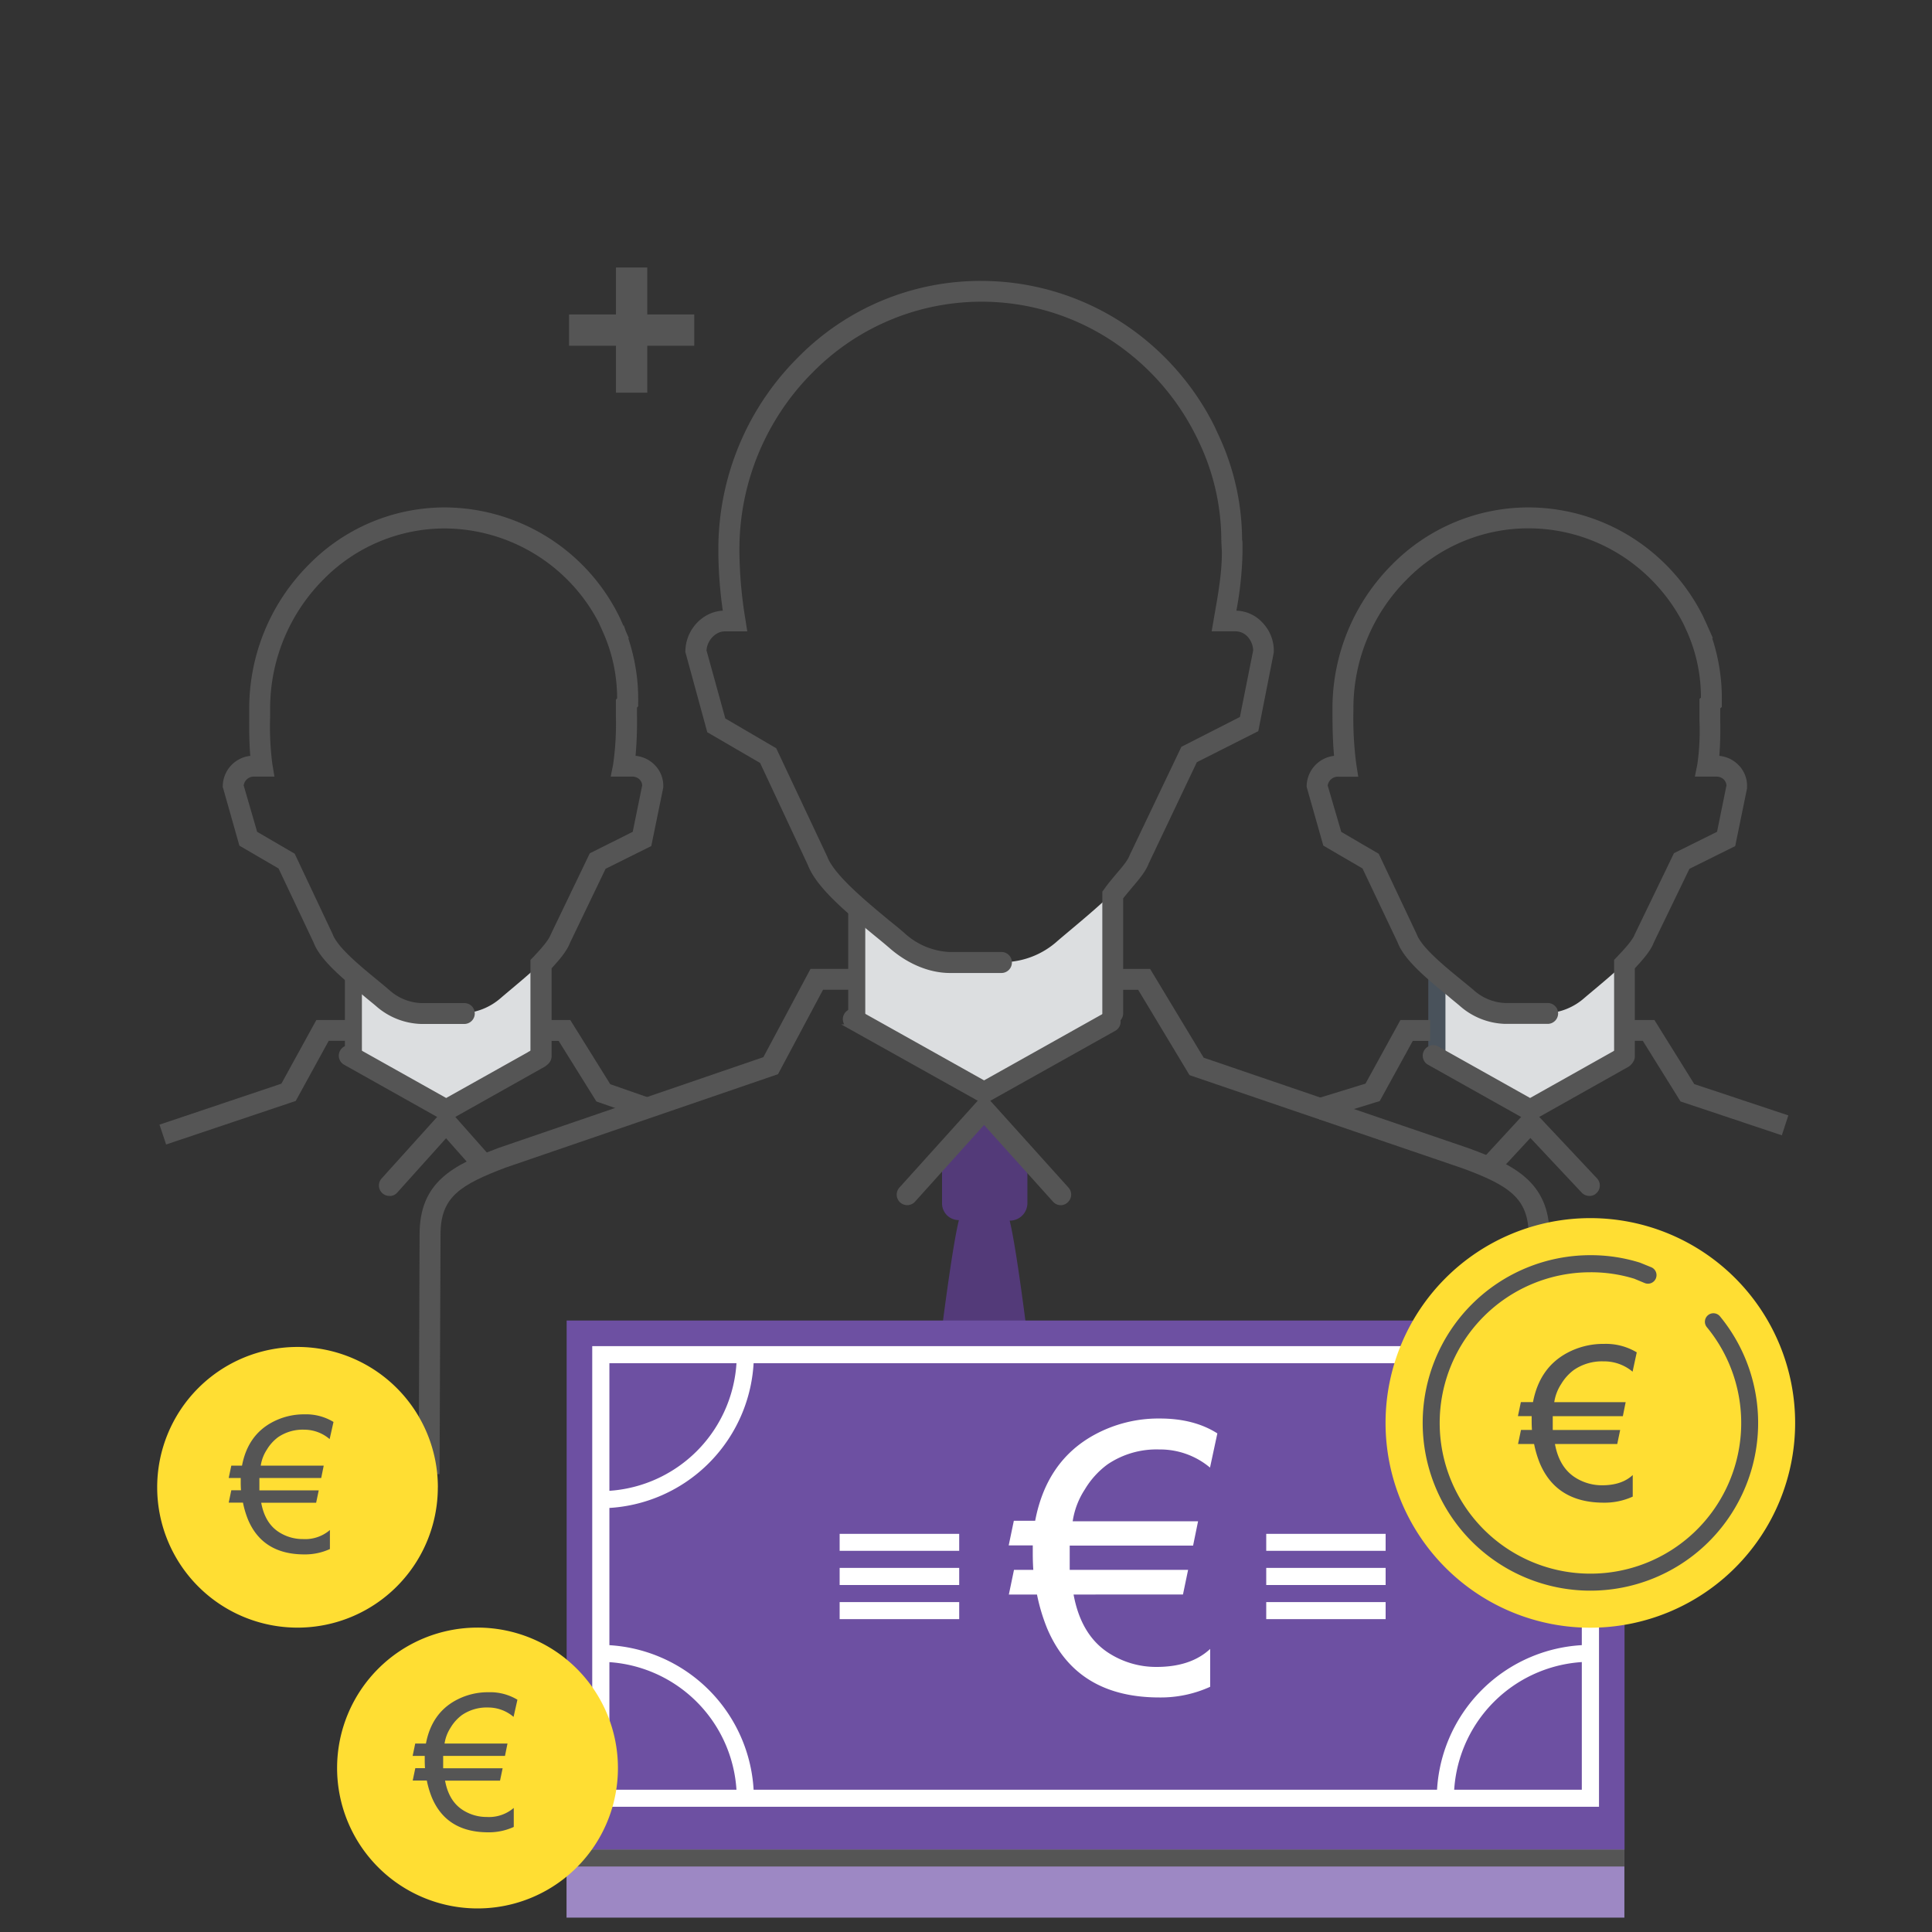 <?xml version="1.0" encoding="UTF-8" standalone="no"?>
<svg
   id="Calque_15"
   data-name="Calque 15"
   viewBox="0 0 500 500"
   version="1.1"
   sodipodi:docname="registration-investor.svg"
   inkscape:version="1.3.2 (091e20ef0f, 2023-11-25)"
   xmlns:inkscape="http://www.inkscape.org/namespaces/inkscape"
   xmlns:sodipodi="http://sodipodi.sourceforge.net/DTD/sodipodi-0.dtd"
   xmlns="http://www.w3.org/2000/svg"
   xmlns:svg="http://www.w3.org/2000/svg">
  <rect x="0" y="0" width="500" height="500" fill="#333333" stroke="none"/>
  <sodipodi:namedview
     id="namedview33"
     pagecolor="#ffffff"
     bordercolor="#000000"
     borderopacity="0.25"
     inkscape:showpageshadow="2"
     inkscape:pageopacity="0.0"
     inkscape:pagecheckerboard="0"
     inkscape:deskcolor="#d1d1d1"
     inkscape:zoom="1.61"
     inkscape:cx="248.75776"
     inkscape:cy="288.19876"
     inkscape:window-width="1210"
     inkscape:window-height="810"
     inkscape:window-x="26"
     inkscape:window-y="23"
     inkscape:window-maximized="0"
     inkscape:current-layer="Calque_15" />
  <defs
     id="defs1">
    <style
       id="style1">.cls-1{fill:#dcdee0;}.cls-2,.cls-3{fill:#555;}.cls-3{stroke:#555;stroke-miterlimit:10;}.cls-4{fill:#00acc1;}.cls-5{fill:#49525b;}.cls-6{fill:#74cddf;}.cls-7{fill:#46cee0;}.cls-8{fill:#ffde33;}</style>
  </defs>
  <title
     id="title1">investors-01</title>
  <path
     class="cls-1"
     d="M91.47,266.07v7.11l24.13,13.88L140,273.59l.1-13.05v-11c0-1,1.75-1.93,2.61-2.93a11.14,11.14,0,0,0-.89.78c-3.42,3.68-8.67,7.84-12.18,10.86a16,16,0,0,1-10,4H109a15.81,15.81,0,0,1-10-4c-3.35-2.88-8.25-6.66-11.68-10.22a3.1,3.1,0,0,0-.34-.39c1,1.08,2.75,2.16,4,3.25,0,0,.5,0,.5,0v15.11Z"
     id="path1" />
  <rect
     class="cls-2"
     x="89.26"
     y="251.24"
     width="4.4"
     height="22.08"
     id="rect1" />
  <path
     class="cls-3"
     d="M140,275.51a2.19,2.19,0,0,1-2.22-2.19V248.63l.61-.62c2-2.13,4-4.35,4.62-6l10-20.8,11.18-5.6,2.51-12.3a2.85,2.85,0,0,0-.79-1.9,3.11,3.11,0,0,0-2.31-.92h-4.94l.52-2.64a75.42,75.42,0,0,0,.71-12.71v-3.86l.32-.35a42.44,42.44,0,0,0-3.69-17.53l-1.13-2.52a45.69,45.69,0,0,0-40.13-24.62H115a44.54,44.54,0,0,0-31.52,13.22,47.83,47.83,0,0,0-14.07,33.69v2.32a75.45,75.45,0,0,0,.59,12.4l.44,2.6H65.84a3.12,3.12,0,0,0-3.28,2.83l3.56,12.28,9.76,5.69L85.65,242c1.31,3.52,7.29,8.41,11.67,12,1.1.92,2.18,1.79,3.1,2.6a13.6,13.6,0,0,0,8.56,3.5h11.18a2.18,2.18,0,0,1,2.21,2.19,2.21,2.21,0,0,1-2.21,2.21H109a17.93,17.93,0,0,1-11.39-4.54c-.94-.8-2-1.63-3.08-2.55-5.27-4.34-11.26-9.24-12.92-13.7l-9.13-19.3-10.1-5.89-4.23-14.94a7.48,7.48,0,0,1,7.17-7.5c-.34-3.54-.34-7.4-.32-10.61v-2.32a52.16,52.16,0,0,1,15.4-36.8A48.75,48.75,0,0,1,115,131.82h.34a50.06,50.06,0,0,1,44.49,28c.21.4.36.82.56,1.22l1.6,3.62h-.1a49.17,49.17,0,0,1,2.77,17.1v.84l-.31.35v2.2a100.81,100.81,0,0,1-.41,10.93,7.47,7.47,0,0,1,5.16,2.26,7.2,7.2,0,0,1,2.06,5.28l-.05.36-3,14.64-11.76,5.85-9.26,19.26c-.78,2.09-2.7,4.36-4.84,6.67v22.95a2.2,2.2,0,0,1-2.22,2.19"
     id="path2" />
  <polygon
     class="cls-3"
     points="43.31 295.56 41.91 291.37 73.16 280.87 82.16 264.49 89.26 264.49 89.26 268.86 84.78 268.86 76.19 284.51 43.31 295.56"
     id="polygon2" />
  <path
     class="cls-3"
     d="M115.48,289.81,89.33,275.13a2.18,2.18,0,0,1-.86-3,2.2,2.2,0,0,1,3-.86l24,13.46,23.06-12.92a2.2,2.2,0,0,1,2.13,3.85Z"
     id="path3" />
  <polygon
     class="cls-3"
     points="166.86 288.91 154.67 284.64 144.86 268.89 140.05 268.89 140.05 264.49 147.32 264.49 157.6 281 168.33 284.75 166.86 288.91"
     id="polygon3" />
  <path
     class="cls-3"
     d="M100.78,309a2.2,2.2,0,0,1-1.65-3.67l16.37-18.15,10.63,12a2.21,2.21,0,1,1-3.29,3l-7.4-8.35-13,14.47a2.06,2.06,0,0,1-1.63.72"
     id="path4" />
  <path
     class="cls-4"
     d="M270.12,381.5s-5.88-53.83-8.82-65.6v0h.08a4.54,4.54,0,0,0,4.51-4.46v-11l-11.21-13.26L243.8,300.37v11a4.32,4.32,0,0,0,4.34,4.39h0l0,.1c-2.92,11.77-8.88,65.6-8.88,65.6Z"
     id="path5"
     style="fill:#533a79;fill-opacity:1" />
  <path
     class="cls-1"
     d="M221.74,254v9.66l32.86,18.76,33.09-18.22.28-17.66v-14.9c0-1.22,2.34-2.58,3.48-3.92-.36.34-.85.69-1.19,1-4.65,5-11.75,10.67-16.52,14.75A21.32,21.32,0,0,1,260.2,249H245.86c-5,0-9.72-2.26-13.48-5.49-4.56-3.9-11.2-9.07-15.83-13.85a6.69,6.69,0,0,0-.45-.55c1.4,1.47,3.47,2.91,5.18,4.43-.05,0,.45-.06.45,0V254Z"
     id="path6" />
  <rect
     class="cls-2"
     x="219.52"
     y="233.56"
     width="4.41"
     height="30.93"
     id="rect6" />
  <path
     class="cls-3"
     d="M288,264.49a2.22,2.22,0,0,1-2.22-2.21V230.92l.42-.56c.88-1.29,2-2.58,3-3.79,1.51-1.77,3.09-3.59,3.59-5l13.33-27.93,15.21-7.75,3.49-17.51a6,6,0,0,0-1.63-4,4.77,4.77,0,0,0-3.34-1.49h-5.68l.55-3.22c1.12-6.34,2-11.38,2-16.8l-.15-3a59.66,59.66,0,0,0-5.58-25.17c-.35-.74-.68-1.48-1.06-2.2a63.8,63.8,0,0,0-17.42-21.46,61.8,61.8,0,0,0-82.37,4.81,65.27,65.27,0,0,0-19.28,45.95v1.07a112.92,112.92,0,0,0,1.55,17.48l.4,2.55h-5.24c-2.68,0-5.09,2.58-5.23,5.48l4.94,17.88L200.5,194l13.11,27.84c1.83,4.9,10.07,11.66,16,16.6,1.51,1.21,2.92,2.35,4.16,3.44a19,19,0,0,0,12,5h13.41a2.18,2.18,0,0,1,2.2,2.2,2.21,2.21,0,0,1-2.2,2.23H245.86c-5.07,0-10.39-2.16-14.94-6-1.23-1.07-2.59-2.2-4.08-3.41-7.06-5.81-15.11-12.41-17.32-18.26L197.1,197.1l-13.63-7.93-5.6-20.5c0-5.49,4.42-10.14,9.65-10.14h.12a110.52,110.52,0,0,1-1.23-15.64v-1.07A69.53,69.53,0,0,1,207,92.73,65.67,65.67,0,0,1,254.08,73.2a66.49,66.49,0,0,1,41.1,14.36,68.22,68.22,0,0,1,18.69,23c.35.79.73,1.58,1.08,2.35a63.81,63.81,0,0,1,6,26.72l.11.76v2.51a90.86,90.86,0,0,1-1.69,15.64h.42a9,9,0,0,1,6.46,2.82,10,10,0,0,1,2.91,7.32l-.05.36-3.91,19.85-15.84,8L296.8,223.33c-.71,1.92-2.45,4-4.25,6.09-.82,1-1.67,2-2.38,2.91v29.93a2.22,2.22,0,0,1-2.2,2.21"
     id="path7" />
  <path
     class="cls-3"
     d="M113.26,381h-4.4l.23-61.58c0-13.19,8.32-17.38,20.11-21.87L197.91,274l12.15-22.75h9.46v4.4H212.7L201,277.59,130.7,301.7c-11.67,4.44-17.19,7.66-17.19,17.72Z"
     id="path8" />
  <path
     class="cls-3"
     d="M254.68,285.21l-35.06-19.6a2.22,2.22,0,0,1,2.19-3.85l32.87,18.41,31.57-17.69a2.2,2.2,0,0,1,2.13,3.86Z"
     id="path9" />
  <path
     class="cls-3"
     d="M400.48,381h-4.42l.05-61.3c0-9.84-5.2-13.34-17.59-17.87l-70.34-24-13.34-22.17H288v-4.4h9.37l13.8,22.88L380,297.66c11.63,4.26,20.51,8.62,20.51,22Z"
     id="path10" />
  <path
     class="cls-3"
     d="M274.53,311.4a2.14,2.14,0,0,1-1.63-.73l-18.23-20.27-18.25,20.27a2.21,2.21,0,0,1-3.14.13,2.23,2.23,0,0,1-.15-3.11l21.53-23.88,21.5,23.88a2.2,2.2,0,0,1-.18,3.11,2.06,2.06,0,0,1-1.47.6"
     id="path11" />
  <path
     class="cls-1"
     d="M371.83,266.07v7.11l24.28,13.88,24.28-13.47,0-13.05v-11c0-1,1.82-1.93,2.68-2.93-.27.25-.58.51-.83.78-3.42,3.68-8.64,7.84-12.18,10.86a15.84,15.84,0,0,1-10,4H389.54a15.82,15.82,0,0,1-10-4c-3.35-2.88-8.24-6.66-11.67-10.22a3.2,3.2,0,0,0-.35-.39c1.05,1.08,2.68,2.16,3.92,3.25,0,0,.38,0,.38,0v15.11Z"
     id="path12" />
  <rect
     class="cls-5"
     x="369.64"
     y="251.24"
     width="4.44"
     height="22.08"
     id="rect12" />
  <path
     class="cls-3"
     d="M420.44,275.51a2.18,2.18,0,0,1-2.21-2.19V248.63l.58-.62c1.91-2,4.09-4.35,4.72-6l10.07-20.84,11.21-5.56,2.5-12.3a3,3,0,0,0-.8-1.9,3.2,3.2,0,0,0-2.34-.92h-4.93l.53-2.64a62,62,0,0,0,.55-11.38V181.1l.38-.36a42.25,42.25,0,0,0-3.6-17.37l-1-2.18a46.32,46.32,0,0,0-12.44-15.14,45.25,45.25,0,0,0-27.94-9.82h-.31a44.59,44.59,0,0,0-31.58,13.27,47.68,47.68,0,0,0-14.07,33.64v.77a91.06,91.06,0,0,0,.76,14l.41,2.6H346.4a3.16,3.16,0,0,0-3.3,2.83l3.59,12.28,9.74,5.69L366.2,242c1.31,3.52,7.29,8.41,11.69,12,1.12.91,2.17,1.77,3.13,2.58a13.48,13.48,0,0,0,8.52,3.5h11a2.18,2.18,0,0,1,2.2,2.19,2.21,2.21,0,0,1-2.2,2.21h-11a18,18,0,0,1-11.42-4.54c-.93-.8-2-1.63-3.05-2.55-5.3-4.34-11.26-9.24-12.91-13.7L353,224.4l-10.1-5.89-4.24-14.94a7.51,7.51,0,0,1,7.14-7.5c-.38-3.76-.46-8-.46-12.15v-.77a52.15,52.15,0,0,1,15.38-36.79,49.07,49.07,0,0,1,34.69-14.54h.35a49.85,49.85,0,0,1,30.65,10.78,50.83,50.83,0,0,1,13.93,17.19c.2.46.4.92.63,1.36l1.55,3.48h-.11a49.39,49.39,0,0,1,2.69,17.1v1l-.41.37v.86c0,.79,0,1.63,0,2.49a90.37,90.37,0,0,1-.27,9.64,7.42,7.42,0,0,1,5.15,2.26,7.06,7.06,0,0,1,2.06,5.28l0,.36-3,14.64-11.78,5.85-9.32,19.26c-.79,2.14-2.86,4.43-4.94,6.67v22.95a2.18,2.18,0,0,1-2.21,2.19"
     id="path13" />
  <polygon
     class="cls-3"
     points="341.79 289.14 340.49 284.93 353.73 280.86 362.72 264.49 369.64 264.49 369.64 268.89 365.33 268.89 356.73 284.54 341.79 289.14"
     id="polygon13" />
  <path
     class="cls-3"
     d="M396,289.81l-26.16-14.68a2.18,2.18,0,0,1-.85-3,2.2,2.2,0,0,1,3-.86l24,13.46,23-12.92a2.23,2.23,0,0,1,3,.86,2.21,2.21,0,0,1-.84,3Z"
     id="path14" />
  <polygon
     class="cls-3"
     points="460.82 293.18 435.25 284.64 425.43 268.86 420.44 268.86 420.44 264.49 427.89 264.49 438.15 280.98 462.19 288.98 460.82 293.18"
     id="polygon14" />
  <path
     class="cls-3"
     d="M411.33,309a2.27,2.27,0,0,1-1.6-.67l-13.67-14.56-8.87,9.57a2.21,2.21,0,0,1-3.13.1,2.19,2.19,0,0,1-.11-3.09L396,287.28l16.92,18a2.19,2.19,0,0,1-.09,3.13,2,2,0,0,1-1.51.6"
     id="path15" />
  <rect
     class="cls-6"
     x="146.62"
     y="472.02"
     width="273.77"
     height="24.26"
     id="rect15"
     style="fill:#9d88c4;fill-opacity:1" />
  <rect
     class="cls-7"
     x="146.65"
     y="341.75"
     width="273.78"
     height="136.91"
     id="rect16"
     style="fill:#6d50a2;fill-opacity:1" />
  <path
     class="cls-2"
     d="M413.82,467.59H153.27V348.38H413.82Zm-256.11-4.41H409.37V352.8H157.71Z"
     id="path16"
     style="fill:#ffffff;fill-opacity:1" />
  <rect
     class="cls-2"
     x="327.7"
     y="396.96"
     width="30.9"
     height="4.39"
     id="rect17"
     style="fill:#ffffff;fill-opacity:1" />
  <rect
     class="cls-2"
     x="327.7"
     y="405.77"
     width="30.9"
     height="4.43"
     id="rect18"
     style="fill:#ffffff;fill-opacity:1" />
  <rect
     class="cls-2"
     x="327.7"
     y="414.62"
     width="30.9"
     height="4.41"
     id="rect19"
     style="fill:#ffffff;fill-opacity:1" />
  <rect
     class="cls-2"
     x="217.3"
     y="396.96"
     width="30.94"
     height="4.39"
     id="rect20"
     style="fill:#ffffff;fill-opacity:1" />
  <rect
     class="cls-2"
     x="217.3"
     y="405.77"
     width="30.94"
     height="4.43"
     id="rect21"
     style="fill:#ffffff;fill-opacity:1" />
  <rect
     class="cls-2"
     x="217.3"
     y="414.62"
     width="30.94"
     height="4.41"
     id="rect22"
     style="fill:#ffffff;fill-opacity:1" />
  <path
     class="cls-2"
     d="M376.27,465.41h-4.43A39.79,39.79,0,0,1,411.6,425.7v4.37a35.39,35.39,0,0,0-35.33,35.33"
     id="path22"
     style="fill:#ffffff;fill-opacity:1" />
  <path
     class="cls-2"
     d="M155.34,390.34V385.9a35.33,35.33,0,0,0,35.33-35.33h4.43a39.81,39.81,0,0,1-39.76,39.76"
     id="path23"
     style="fill:#ffffff;fill-opacity:1" />
  <path
     class="cls-2"
     d="M195.1,465.41h-4.43a35.37,35.37,0,0,0-35.33-35.33V425.7a39.78,39.78,0,0,1,39.76,39.71"
     id="path24"
     style="fill:#ffffff;fill-opacity:1" />
  <rect
     class="cls-2"
     x="146.61"
     y="478.66"
     width="273.78"
     height="4.39"
     id="rect24" />
  <path
     class="cls-8"
     d="M464.58,368.25a53,53,0,1,0-53,53,53,53,0,0,0,53-53"
     id="path25" />
  <path
     class="cls-2"
     d="M411.6,411.66h0a43.41,43.41,0,0,1,0-86.82h.06a42.51,42.51,0,0,1,12.78,1.94l2.9,1.18a2.21,2.21,0,0,1-1.7,4.09l-2.7-1.12a38,38,0,0,0-11.29-1.67h-.06a39,39,0,0,0,0,78h0a39,39,0,0,0,30.15-63.78,2.2,2.2,0,0,1,3.38-2.82,43.42,43.42,0,0,1-33.53,71"
     id="path26" />
  <path
     class="cls-8"
     d="M113.32,384.89A36.32,36.32,0,1,0,77,421.23a36.31,36.31,0,0,0,36.31-36.34"
     id="path27" />
  <path
     class="cls-8"
     d="M159.92,457.55a36.34,36.34,0,1,0-36.35,36.35,36.32,36.32,0,0,0,36.35-36.35"
     id="path28" />
  <path
     class="cls-2"
     d="M78.74,370A11.33,11.33,0,0,0,72,371.92a11.09,11.09,0,0,0-2.94,3.25,10.36,10.36,0,0,0-1.58,4.13H83.78l-.65,3.2h-16q0,.5,0,1,0,1.84,0,2.2H82.49l-.67,3.2H67.6q1,5.47,4.83,7.76a11.36,11.36,0,0,0,5.95,1.65,9.83,9.83,0,0,0,7-2.34v4.92a15.48,15.48,0,0,1-6.59,1.39q-10.8,0-14.6-9a24.68,24.68,0,0,1-1.31-4.4H59.19l.67-3.2h2.51q-.07-1-.07-2.17,0-.48,0-1H59.19l.67-3.2h2.77q1.48-7.79,7.72-11.18a17.4,17.4,0,0,1,8.48-2.1A13.63,13.63,0,0,1,86.31,368l-1,4.44A10.1,10.1,0,0,0,78.74,370Z"
     id="path29" />
  <path
     class="cls-2"
     d="M126.31,441.9a11.33,11.33,0,0,0-6.74,1.94,11.09,11.09,0,0,0-2.94,3.25,10.37,10.37,0,0,0-1.58,4.13h16.29l-.65,3.2h-16q0,.5,0,1,0,1.84,0,2.2h15.39l-.67,3.2H115.18q1,5.47,4.83,7.76a11.35,11.35,0,0,0,5.95,1.65,9.83,9.83,0,0,0,7-2.34v4.92a15.48,15.48,0,0,1-6.59,1.39q-10.8,0-14.6-9a24.7,24.7,0,0,1-1.31-4.4h-3.65l.67-3.2h2.51q-.07-1-.07-2.17,0-.48,0-1h-3.13l.67-3.2h2.77q1.48-7.79,7.72-11.18a17.4,17.4,0,0,1,8.48-2.1,13.63,13.63,0,0,1,7.48,1.94l-1,4.44A10.1,10.1,0,0,0,126.31,441.9Z"
     id="path30" />
  <path
     class="cls-2"
     d="M415,352.32a12.86,12.86,0,0,0-7.64,2.19,12.56,12.56,0,0,0-3.33,3.68,11.75,11.75,0,0,0-1.79,4.69h18.48l-.73,3.63H401.85c0,.38,0,.74,0,1.08q0,2.09,0,2.49H419.3l-.76,3.63H402.42q1.14,6.2,5.47,8.81a12.89,12.89,0,0,0,6.75,1.87q5.07,0,7.91-2.65v5.58a17.57,17.57,0,0,1-7.48,1.57q-12.25,0-16.56-10.19a28,28,0,0,1-1.49-5h-4.15l.76-3.63h2.84q-.08-1.14-.08-2.47,0-.54,0-1.11h-3.55l.76-3.63h3.14q1.68-8.83,8.75-12.68a19.72,19.72,0,0,1,9.62-2.38,15.46,15.46,0,0,1,8.48,2.19l-1.08,5A11.45,11.45,0,0,0,415,352.32Z"
     id="path31" />
  <path
     class="cls-2"
     d="M300,375.12A22.58,22.58,0,0,0,286.6,379a22.08,22.08,0,0,0-5.85,6.47,20.65,20.65,0,0,0-3.14,8.23h32.45L308.77,400H276.84q0,1,0,1.9,0,3.66,0,4.38h30.64l-1.33,6.38H277.84q2,10.9,9.61,15.46a22.62,22.62,0,0,0,11.85,3.28q8.9,0,13.89-4.66v9.8a30.84,30.84,0,0,1-13.13,2.76q-21.51,0-29.07-17.89a49.05,49.05,0,0,1-2.62-8.75h-7.28l1.33-6.38h5q-.14-2-.14-4.33,0-1,0-2h-6.23l1.33-6.38h5.52q2.95-15.51,15.37-22.27a34.64,34.64,0,0,1,16.89-4.19q8.85,0,14.89,3.85l-1.9,8.85A20.11,20.11,0,0,0,300,375.12Z"
     id="path32"
     style="fill:#ffffff;fill-opacity:1" />
  <g
     id="Calque_21"
     data-name="Calque 21">
    <rect
       class="cls-2"
       x="159.41"
       y="69.23"
       width="8.1"
       height="32.4"
       id="rect32" />
    <rect
       class="cls-2"
       x="147.27"
       y="81.38"
       width="32.4"
       height="8.1"
       id="rect33" />
  </g>
</svg>
